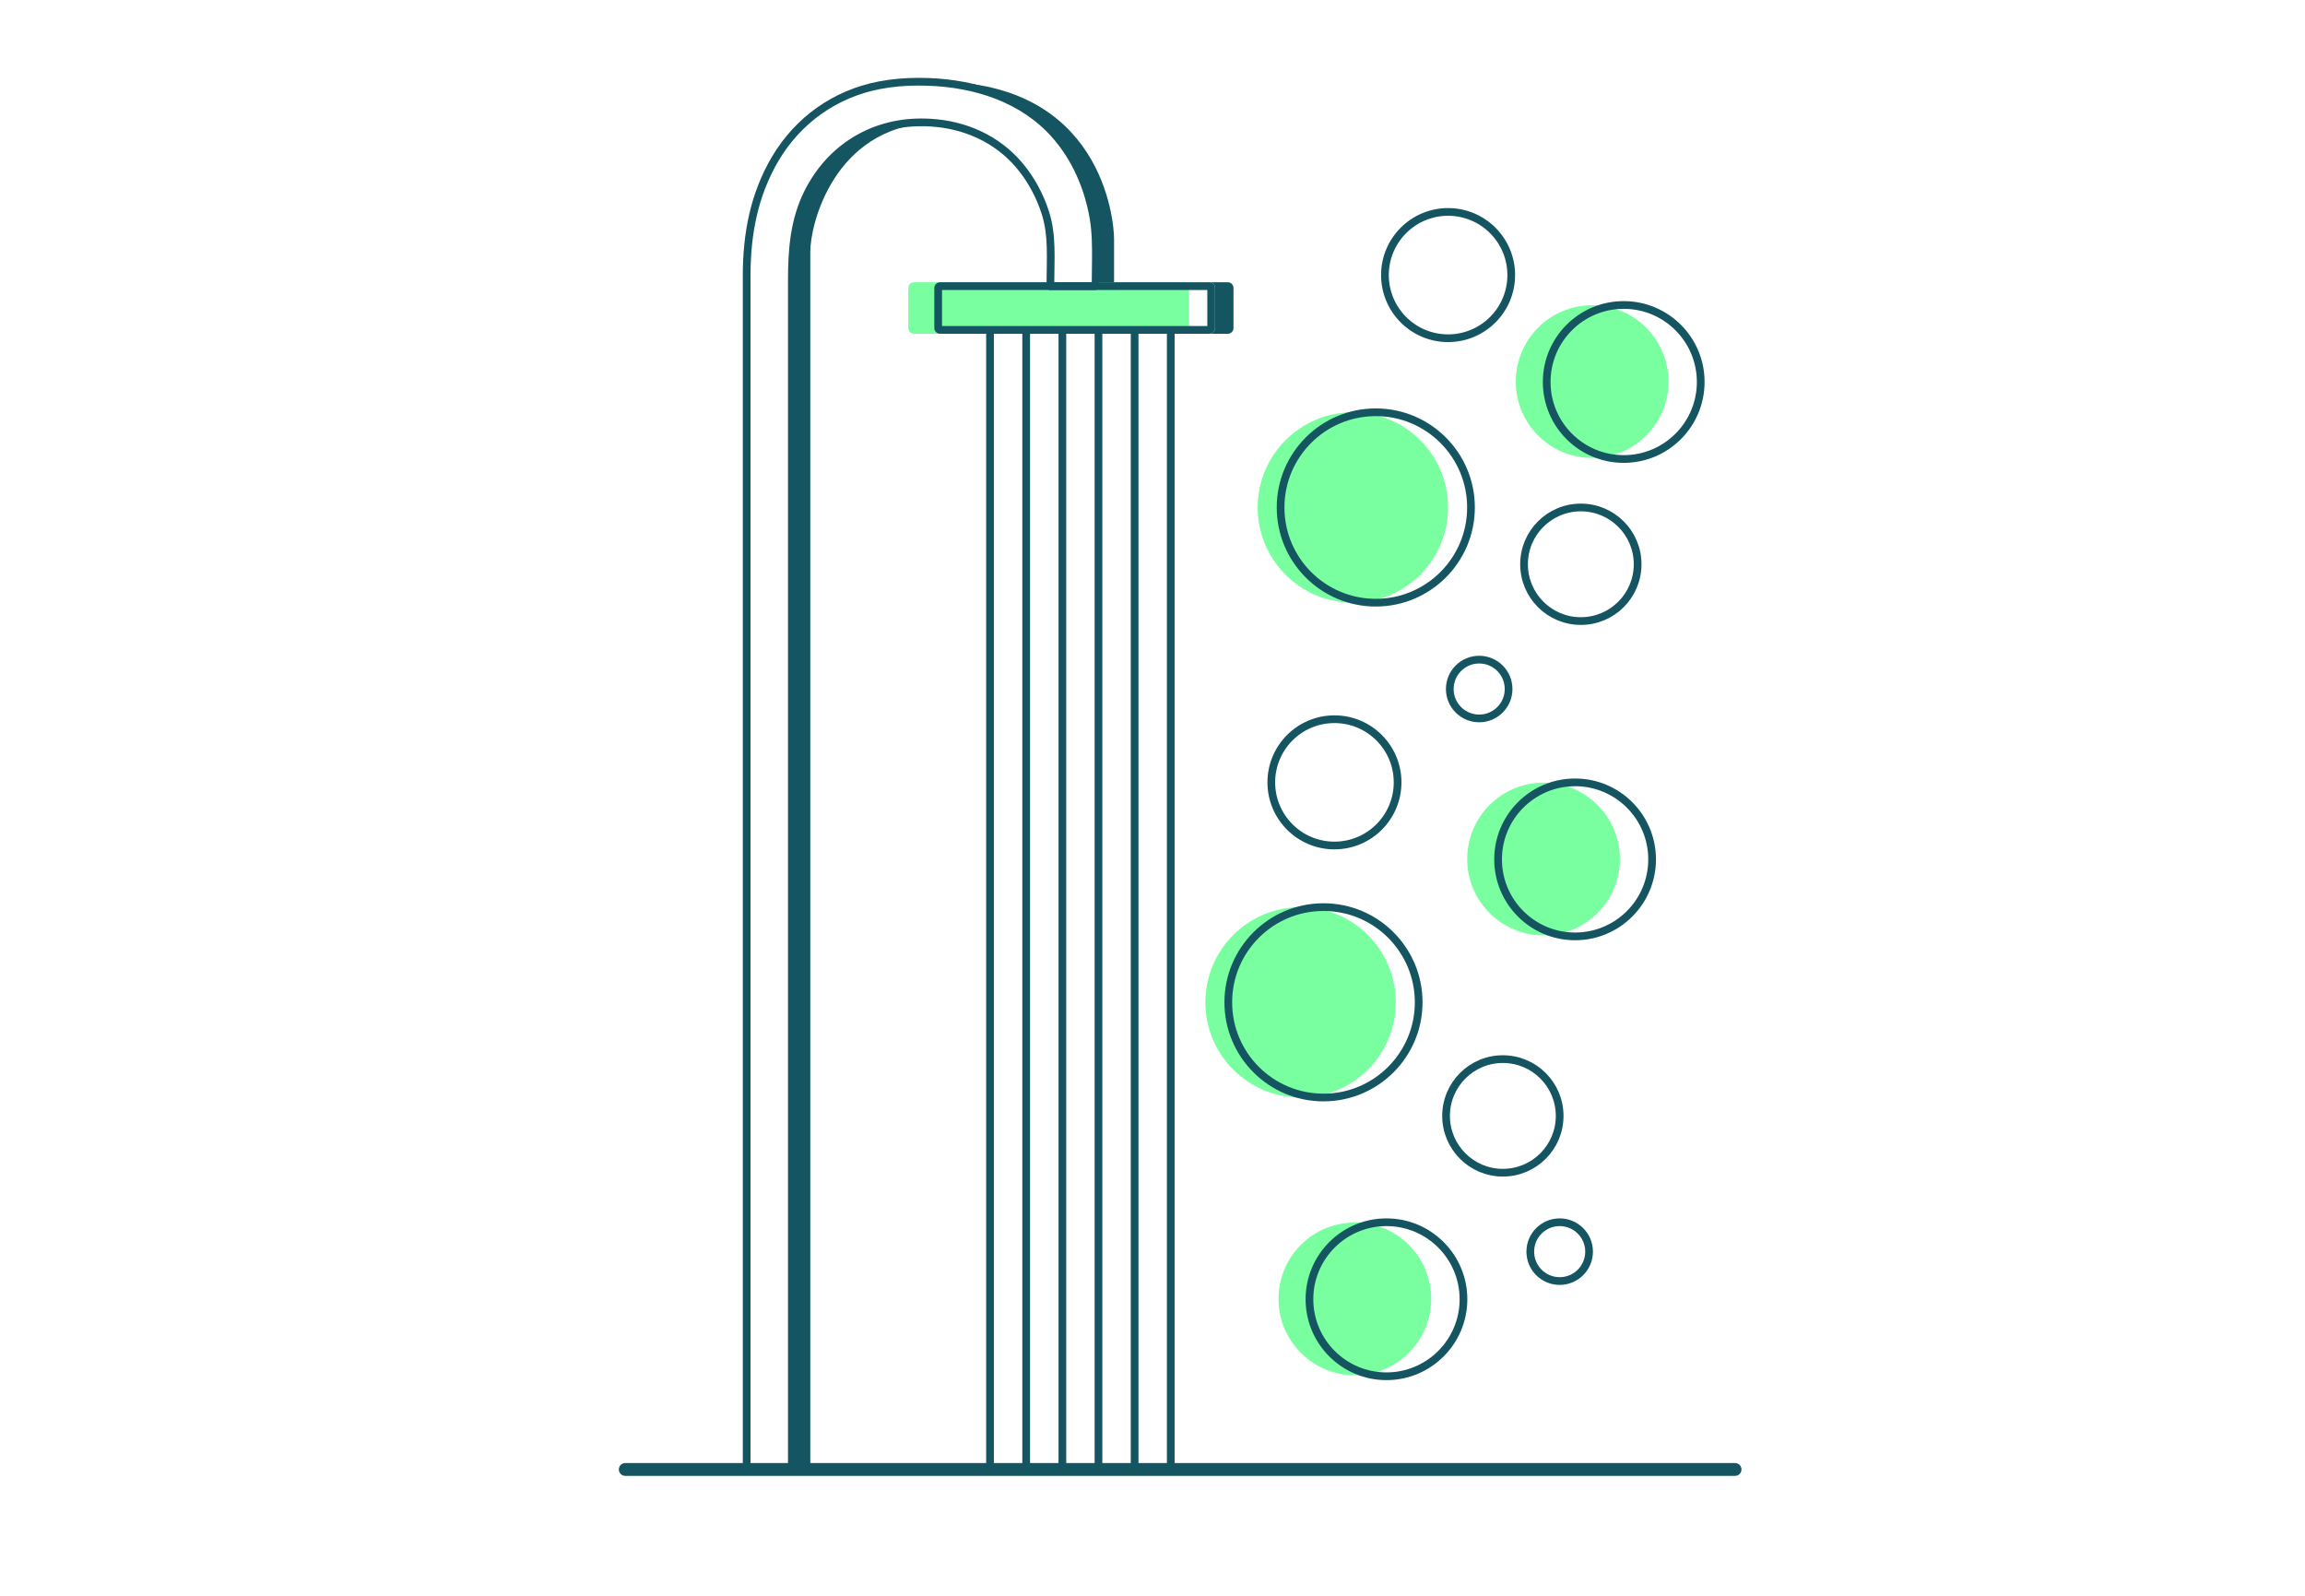 <svg width="283" height="196" viewBox="0 0 283 196" fill="none" xmlns="http://www.w3.org/2000/svg">
<path d="M76.769 180.412H213.021" stroke="#145561" stroke-width="1.579" stroke-linecap="round" stroke-linejoin="round"/>
<path d="M114.229 15.059C102.408 15.763 99.487 27.454 99.487 30.897V180.286H97.223V30.897C97.223 27.347 100.33 15.027 113.095 15.027C113.484 15.027 113.859 15.037 114.229 15.059Z" fill="#145561"/>
<path d="M136.78 29.343V34.655H134.515V29.343C134.515 26.952 133.025 10.704 113.953 10.053C114.304 10.038 114.661 10.031 115.024 10.031C135.226 10.031 136.78 26.902 136.78 29.343Z" fill="#145561"/>
<path d="M151.443 35.352V40.279C151.443 40.664 151.13 40.977 150.745 40.977H148.48C148.866 40.977 149.178 40.664 149.178 40.279V35.352C149.178 34.967 148.866 34.654 148.48 34.654H150.745C151.13 34.654 151.443 34.967 151.443 35.352Z" fill="#145561"/>
<path d="M145.987 35.352V40.279C145.987 40.664 145.674 40.977 145.289 40.977H112.221C111.832 40.977 111.52 40.664 111.52 40.279V35.352C111.52 34.967 111.832 34.654 112.221 34.654H145.289C145.674 34.654 145.987 34.967 145.987 35.352Z" fill="#79FF9F"/>
<path d="M134.517 29.343C134.596 31.111 134.517 32.902 134.517 34.655C134.517 35.267 134.517 35.132 134.517 35.132H128.969C128.969 35.132 128.969 35.274 128.969 34.655C128.969 31.787 129.231 28.894 128.347 26.131C127.664 23.996 126.575 21.975 125.122 20.263C122.375 17.029 118.433 15.293 114.227 15.056C113.857 15.034 113.482 15.024 113.093 15.024C107.045 15.024 101.932 18.22 99.22 23.595C97.486 27.031 97.221 30.679 97.221 34.424V180.283H91.672V33.834C91.672 28.759 92.572 23.917 95.177 19.502C97.982 14.753 102.529 11.519 107.955 10.47C109.537 10.164 111.148 10.031 112.758 10.031C113.163 10.031 113.56 10.038 113.952 10.053C119.772 10.252 125.612 12.106 129.556 16.578C132.051 19.408 133.608 23.005 134.249 26.706C134.401 27.574 134.48 28.455 134.517 29.343Z" stroke="#145561" stroke-width="0.947" stroke-linecap="round" stroke-linejoin="round"/>
<path d="M148.231 35.602V40.029H115.658V35.602H148.231ZM148.48 34.654H115.412C115.027 34.654 114.711 34.967 114.711 35.352V40.279C114.711 40.664 115.027 40.977 115.412 40.977H148.48C148.865 40.977 149.178 40.664 149.178 40.279V35.352C149.178 34.967 148.865 34.654 148.48 34.654Z" fill="#145561"/>
<path d="M121.551 40.98V180.413" stroke="#145561" stroke-width="0.947" stroke-linecap="round" stroke-linejoin="round"/>
<path d="M125.992 40.98V180.413" stroke="#145561" stroke-width="0.947" stroke-linecap="round" stroke-linejoin="round"/>
<path d="M130.434 40.98V180.413" stroke="#145561" stroke-width="0.947" stroke-linecap="round" stroke-linejoin="round"/>
<path d="M134.867 40.98V180.413" stroke="#145561" stroke-width="0.947" stroke-linecap="round" stroke-linejoin="round"/>
<path d="M139.305 40.98V180.413" stroke="#145561" stroke-width="0.947" stroke-linecap="round" stroke-linejoin="round"/>
<path d="M143.742 40.98V180.413" stroke="#145561" stroke-width="0.947" stroke-linecap="round" stroke-linejoin="round"/>
<path d="M166.102 73.993C172.557 73.993 177.79 68.76 177.79 62.305C177.79 55.85 172.557 50.617 166.102 50.617C159.647 50.617 154.414 55.85 154.414 62.305C154.414 68.76 159.647 73.993 166.102 73.993Z" fill="#79FF9F"/>
<path d="M195.478 56.227C200.656 56.227 204.854 52.029 204.854 46.851C204.854 41.672 200.656 37.475 195.478 37.475C190.299 37.475 186.102 41.672 186.102 46.851C186.102 52.029 190.299 56.227 195.478 56.227Z" fill="#79FF9F"/>
<path d="M194.09 76.251C197.941 76.251 201.063 73.129 201.063 69.278C201.063 65.427 197.941 62.305 194.09 62.305C190.239 62.305 187.117 65.427 187.117 69.278C187.117 73.129 190.239 76.251 194.09 76.251Z" stroke="#145561" stroke-width="0.947" stroke-linecap="round" stroke-linejoin="round"/>
<path d="M181.61 88.206C183.603 88.206 185.219 86.59 185.219 84.596C185.219 82.602 183.603 80.986 181.61 80.986C179.616 80.986 178 82.602 178 84.596C178 86.59 179.616 88.206 181.61 88.206Z" stroke="#145561" stroke-width="0.947" stroke-linecap="round" stroke-linejoin="round"/>
<path d="M199.354 56.354C204.576 56.354 208.809 52.121 208.809 46.899C208.809 41.677 204.576 37.443 199.354 37.443C194.132 37.443 189.898 41.677 189.898 46.899C189.898 52.121 194.132 56.354 199.354 56.354Z" stroke="#145561" stroke-width="0.947" stroke-linecap="round" stroke-linejoin="round"/>
<path d="M177.792 41.526C182.074 41.526 185.545 38.054 185.545 33.773C185.545 29.491 182.074 26.02 177.792 26.02C173.51 26.02 170.039 29.491 170.039 33.773C170.039 38.054 173.51 41.526 177.792 41.526Z" stroke="#145561" stroke-width="0.947" stroke-linecap="round" stroke-linejoin="round"/>
<path d="M168.915 73.993C175.37 73.993 180.603 68.76 180.603 62.305C180.603 55.85 175.37 50.617 168.915 50.617C162.459 50.617 157.227 55.85 157.227 62.305C157.227 68.76 162.459 73.993 168.915 73.993Z" stroke="#145561" stroke-width="0.947" stroke-linecap="round" stroke-linejoin="round"/>
<path d="M159.68 134.747C166.135 134.747 171.368 129.514 171.368 123.059C171.368 116.604 166.135 111.371 159.68 111.371C153.225 111.371 147.992 116.604 147.992 123.059C147.992 129.514 153.225 134.747 159.68 134.747Z" fill="#79FF9F"/>
<path d="M189.513 114.841C194.691 114.841 198.889 110.643 198.889 105.464C198.889 100.286 194.691 96.088 189.513 96.088C184.335 96.088 180.137 100.286 180.137 105.464C180.137 110.643 184.335 114.841 189.513 114.841Z" fill="#79FF9F"/>
<path d="M184.516 143.979C188.367 143.979 191.489 140.857 191.489 137.006C191.489 133.155 188.367 130.033 184.516 130.033C180.665 130.033 177.543 133.155 177.543 137.006C177.543 140.857 180.665 143.979 184.516 143.979Z" stroke="#145561" stroke-width="0.947" stroke-linecap="round" stroke-linejoin="round"/>
<path d="M191.493 157.28C193.486 157.28 195.102 155.664 195.102 153.67C195.102 151.677 193.486 150.061 191.493 150.061C189.499 150.061 187.883 151.677 187.883 153.67C187.883 155.664 189.499 157.28 191.493 157.28Z" stroke="#145561" stroke-width="0.947" stroke-linecap="round" stroke-linejoin="round"/>
<path d="M193.385 114.965C198.607 114.965 202.84 110.732 202.84 105.51C202.84 100.288 198.607 96.055 193.385 96.055C188.163 96.055 183.93 100.288 183.93 105.51C183.93 110.732 188.163 114.965 193.385 114.965Z" stroke="#145561" stroke-width="0.947" stroke-linecap="round" stroke-linejoin="round"/>
<path d="M163.839 103.807C168.121 103.807 171.592 100.336 171.592 96.054C171.592 91.772 168.121 88.301 163.839 88.301C159.557 88.301 156.086 91.772 156.086 96.054C156.086 100.336 159.557 103.807 163.839 103.807Z" stroke="#145561" stroke-width="0.947" stroke-linecap="round" stroke-linejoin="round"/>
<path d="M162.493 134.747C168.948 134.747 174.181 129.514 174.181 123.059C174.181 116.604 168.948 111.371 162.493 111.371C156.038 111.371 150.805 116.604 150.805 123.059C150.805 129.514 156.038 134.747 162.493 134.747Z" stroke="#145561" stroke-width="0.947" stroke-linecap="round" stroke-linejoin="round"/>
<path d="M166.345 168.846C171.523 168.846 175.721 164.648 175.721 159.47C175.721 154.292 171.523 150.094 166.345 150.094C161.167 150.094 156.969 154.292 156.969 159.47C156.969 164.648 161.167 168.846 166.345 168.846Z" fill="#79FF9F"/>
<path d="M170.225 168.971C175.447 168.971 179.68 164.738 179.68 159.516C179.68 154.294 175.447 150.061 170.225 150.061C165.003 150.061 160.77 154.294 160.77 159.516C160.77 164.738 165.003 168.971 170.225 168.971Z" stroke="#145561" stroke-width="0.947" stroke-linecap="round" stroke-linejoin="round"/>
</svg>
